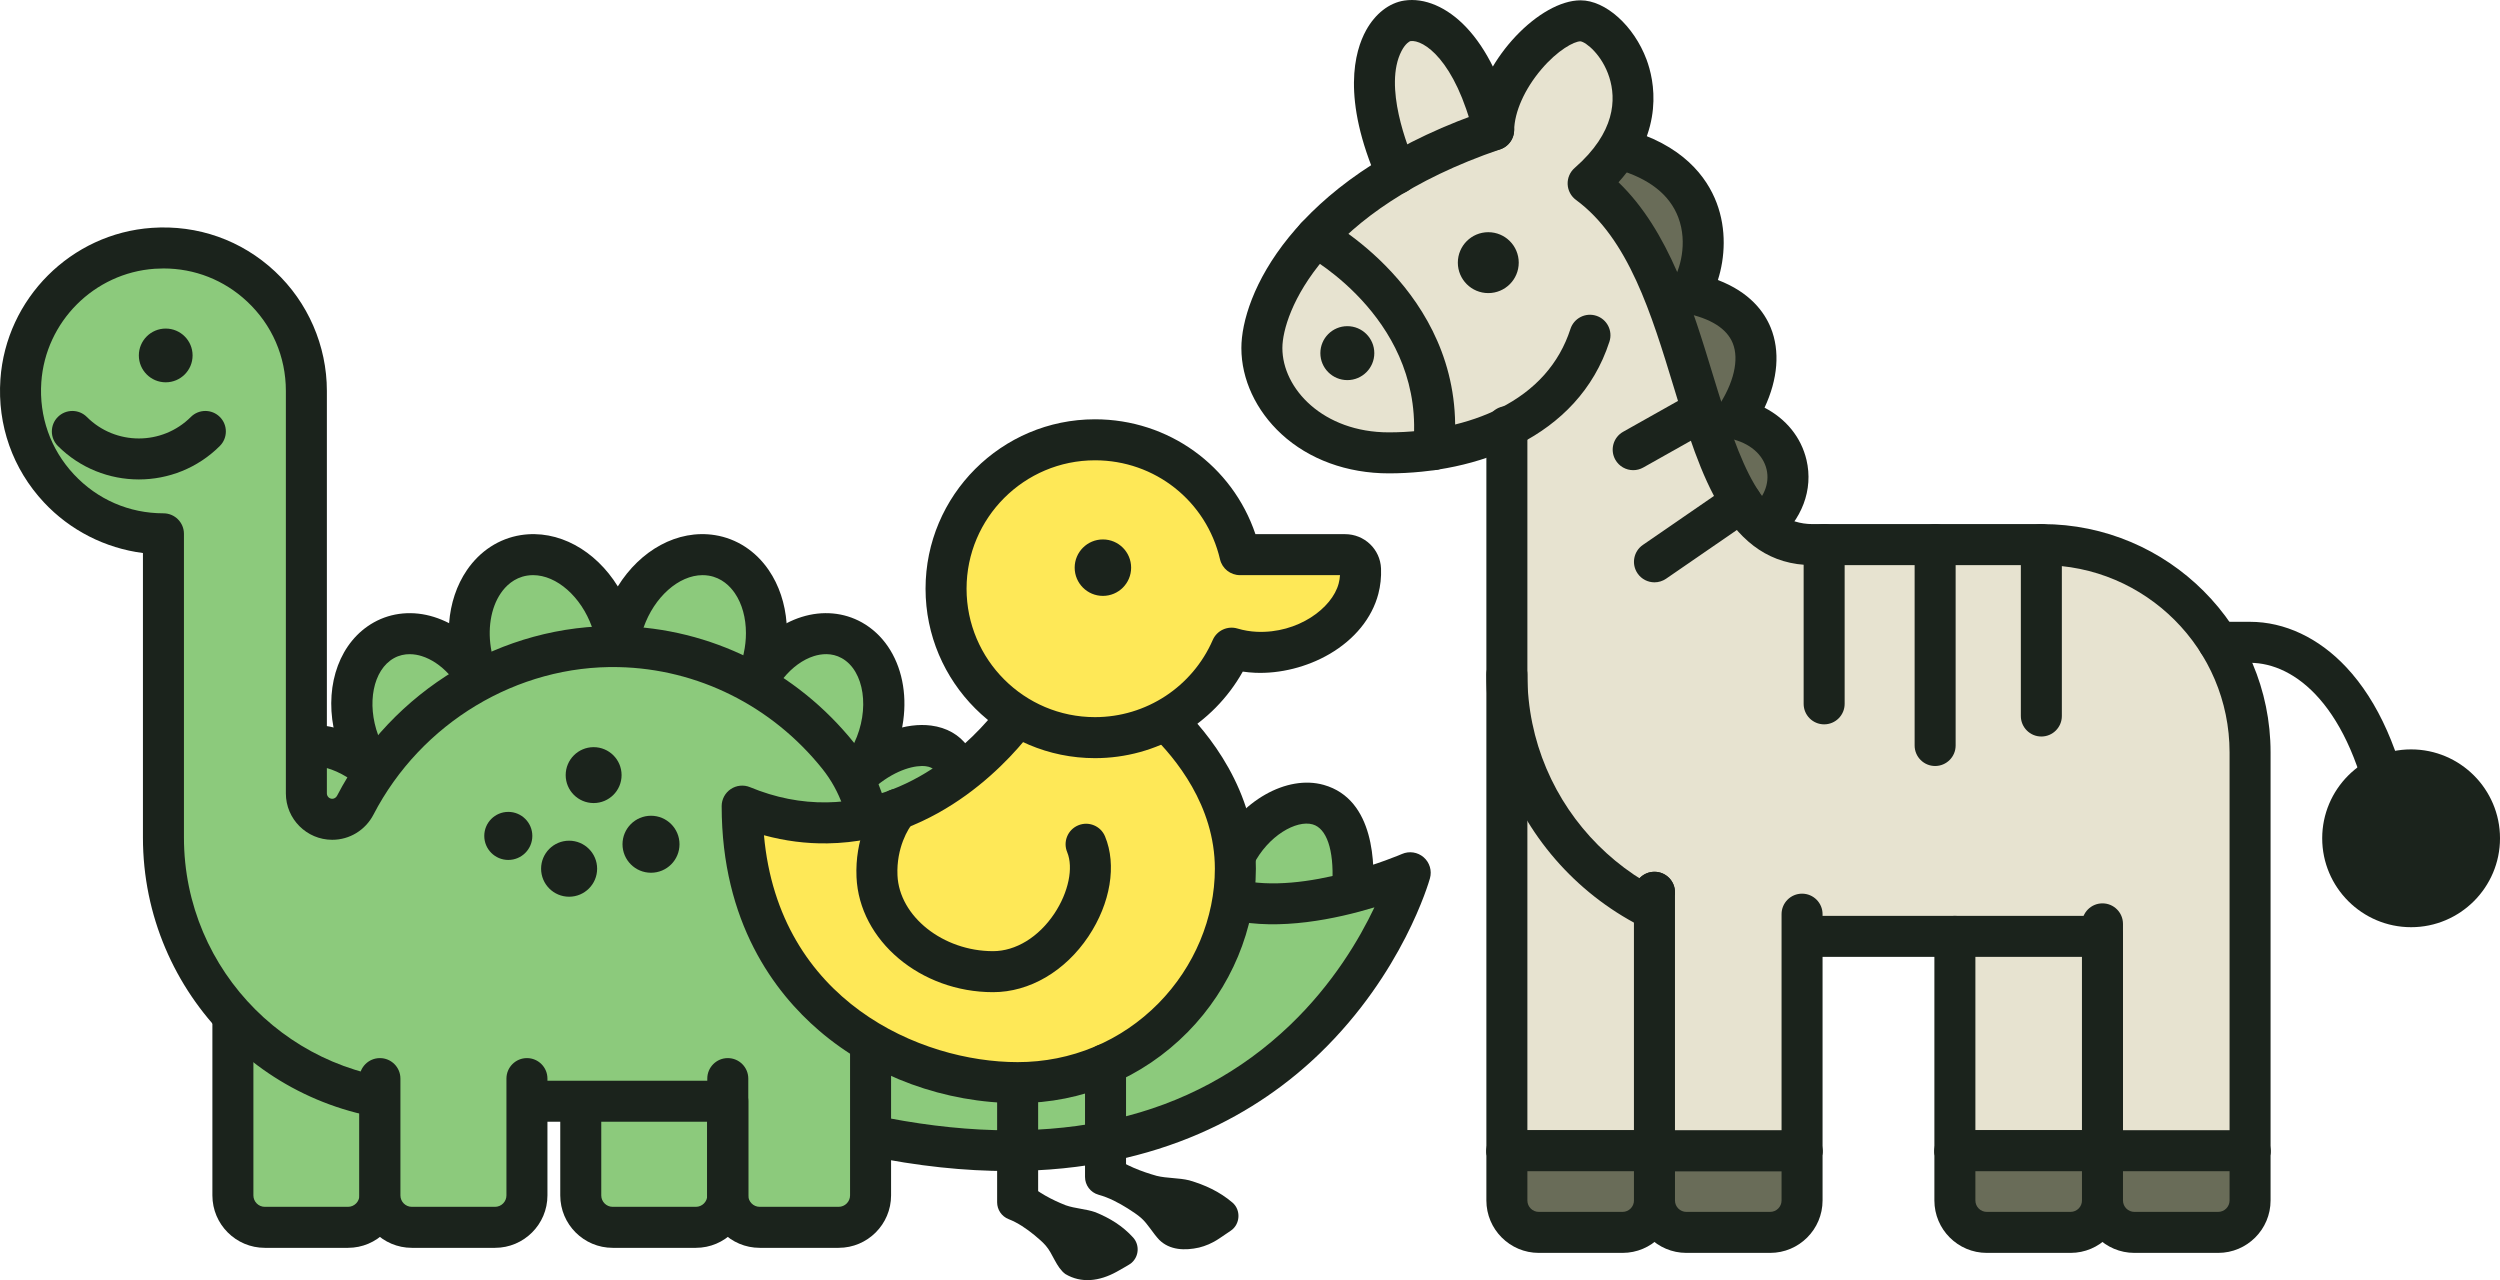 <svg xmlns="http://www.w3.org/2000/svg" id="b" data-name="Layer 2" width="744.477" height="381.211" viewBox="0 0 744.477 381.211"><g id="c" data-name="Layer 1"><g><g><path d="M524.741,156.721c13.266-10.675,8.646-28.401-8.153-32.053,9.86-14.608,10.226-32.503-13.512-37.385,6.208-9.265,9.561-35.075-21.157-43.098l-29.651,4.677,56.648,123.151,15.826-15.292Z" style="fill: #696c58;"></path><path d="M508.915,178.119c-.375,0-.752-.035-1.127-.105-1.946-.365-3.594-1.651-4.421-3.449l-56.648-123.151c-.799-1.737-.738-3.749.165-5.434.902-1.686,2.542-2.851,4.431-3.149l29.652-4.677c.829-.131,1.679-.088,2.495.123,17.745,4.635,24.876,14.591,27.735,22.127,3.004,7.923,2.492,16.353.374,22.981,9.54,3.643,13.819,9.497,15.732,14.19,2.829,6.941,2.129,15.354-1.841,23.826,6.41,3.323,10.899,8.805,12.493,15.559,2.087,8.842-1.336,17.919-9.16,24.335l-15.638,15.109c-1.149,1.11-2.674,1.715-4.243,1.715ZM461.184,53.638l49.679,108.001,9.634-9.308c.132-.128.27-.25.414-.367,4.292-3.454,6.173-7.9,5.158-12.198-1.057-4.48-5.087-7.893-10.78-9.13-1.979-.43-3.617-1.814-4.37-3.693-.754-1.88-.528-4.011.606-5.69,4.778-7.08,6.448-14.208,4.467-19.068-1.775-4.354-6.535-7.355-14.149-8.922-1.992-.409-3.649-1.784-4.421-3.666-.77-1.882-.554-4.024.578-5.714,2.231-3.33,4.687-11.473,1.775-19.149-2.567-6.771-8.689-11.583-18.204-14.313l-20.389,3.216Z" style="fill: #1b231c;"></path></g><path d="M608.162,162.176h-68.09c-38.94.344-29.805-80.098-67.142-107.559,26.425-23.038,7.139-48.414-2.25-48.414s-25.63,17.256-25.884,32.481c-53.544,18.271-69.023,50.245-69.023,64.963s13.957,31.213,37.81,31.213c11.71,0,24.337-2.204,35.15-7.508v73.543c0,43.051,34.899,77.95,77.95,77.95h99.414v64.498h43.952v-119.28c0-34.18-27.708-61.888-61.888-61.888Z" style="fill: #e7e3d0;"></path><g><polyline points="582.147 278.845 582.147 342.66 626.098 342.66 626.098 275.12" style="fill: #e7e3d0;"></polyline><path d="M626.098,348.765h-43.951c-3.372,0-6.106-2.734-6.106-6.106v-63.814c0-3.372,2.734-6.106,6.106-6.106s6.106,2.734,6.106,6.106v57.707h31.739v-61.433c0-3.372,2.734-6.106,6.106-6.106s6.106,2.734,6.106,6.106v67.539c0,3.372-2.734,6.106-6.106,6.106Z" style="fill: #1b231c;"></path></g><g><polyline points="492.686 265.714 492.686 342.66 448.734 342.66 448.734 200.895" style="fill: #e7e3d0;"></polyline><path d="M492.687,348.765h-43.952c-3.372,0-6.106-2.734-6.106-6.106v-141.764c0-3.372,2.734-6.106,6.106-6.106s6.106,2.734,6.106,6.106v135.658h31.74v-70.84c0-3.372,2.734-6.106,6.106-6.106s6.106,2.734,6.106,6.106v76.946c0,3.372-2.734,6.106-6.106,6.106Z" style="fill: #1b231c;"></path></g><g><path d="M415.94,51.697c-13.162-29.966-3.834-44.439,3.162-45.494,6.996-1.055,19.261,6.425,25.695,32.481" style="fill: #e7e3d0;"></path><path d="M415.943,57.805c-2.349,0-4.588-1.364-5.593-3.652-10.964-24.962-6.928-38.983-3.546-45.119,2.731-4.957,6.882-8.189,11.387-8.868,6.043-.912,12.756,1.968,18.397,7.906,6.222,6.55,10.979,16.358,14.137,29.149.808,3.275-1.191,6.584-4.464,7.392-3.271.808-6.583-1.19-7.392-4.464-5.53-22.399-15.054-28.46-18.857-27.908-.261.055-1.504.723-2.662,2.968-5.395,10.46,1.837,28.694,4.181,34.033,1.357,3.088-.048,6.69-3.135,8.046-.799.351-1.633.518-2.453.518Z" style="fill: #1b231c;"></path></g><g><path d="M492.686,343.343v14.147c0,5.249-4.255,9.505-9.505,9.505h-24.942c-5.249,0-9.505-4.255-9.505-9.505v-14.147" style="fill: #696c58;"></path><path d="M483.182,373.101h-24.942c-8.608,0-15.611-7.002-15.611-15.61v-14.148c0-3.372,2.734-6.106,6.106-6.106s6.106,2.734,6.106,6.106v14.148c0,1.873,1.525,3.398,3.399,3.398h24.942c1.874,0,3.399-1.525,3.399-3.398v-14.148c0-3.372,2.734-6.106,6.106-6.106s6.106,2.734,6.106,6.106v14.148c0,8.608-7.003,15.61-15.611,15.61Z" style="fill: #1b231c;"></path></g><g><path d="M536.638,343.343v14.147c0,5.249-4.255,9.505-9.505,9.505h-24.942c-5.249,0-9.505-4.255-9.505-9.505v-14.147" style="fill: #696c58;"></path><path d="M527.133,373.101h-24.942c-8.608,0-15.61-7.002-15.61-15.61v-14.148c0-3.372,2.734-6.106,6.106-6.106s6.106,2.734,6.106,6.106v14.148c0,1.873,1.525,3.398,3.398,3.398h24.942c1.874,0,3.399-1.525,3.399-3.398v-14.148c0-3.372,2.734-6.106,6.106-6.106s6.106,2.734,6.106,6.106v14.148c0,8.608-7.003,15.61-15.611,15.61Z" style="fill: #1b231c;"></path></g><g><path d="M626.098,343.343v14.147c0,5.249-4.255,9.505-9.505,9.505h-24.942c-5.249,0-9.505-4.255-9.505-9.505v-14.147" style="fill: #696c58;"></path><path d="M616.594,373.101h-24.942c-8.608,0-15.611-7.002-15.611-15.61v-14.148c0-3.372,2.734-6.106,6.106-6.106s6.106,2.734,6.106,6.106v14.148c0,1.873,1.525,3.398,3.399,3.398h24.942c1.874,0,3.399-1.525,3.399-3.398v-14.148c0-3.372,2.734-6.106,6.106-6.106s6.106,2.734,6.106,6.106v14.148c0,8.608-7.003,15.61-15.611,15.61Z" style="fill: #1b231c;"></path></g><g><path d="M670.05,343.343v14.147c0,5.249-4.255,9.505-9.505,9.505h-24.942c-5.249,0-9.505-4.255-9.505-9.505v-14.147" style="fill: #696c58;"></path><path d="M660.545,373.101h-24.942c-8.608,0-15.61-7.002-15.61-15.61v-14.148c0-3.372,2.734-6.106,6.106-6.106s6.106,2.734,6.106,6.106v14.148c0,1.873,1.525,3.398,3.398,3.398h24.942c1.874,0,3.399-1.525,3.399-3.398v-14.148c0-3.372,2.734-6.106,6.106-6.106s6.106,2.734,6.106,6.106v14.148c0,8.608-7.003,15.61-15.611,15.61Z" style="fill: #1b231c;"></path></g><path d="M626.098,348.765c-3.372,0-6.106-2.734-6.106-6.106v-63.814c0-3.372,2.734-6.106,6.106-6.106s6.106,2.734,6.106,6.106v63.814c0,3.372-2.734,6.106-6.106,6.106Z" style="fill: #1b231c;"></path><g><path d="M367.735,254.888c9.912-19.679,38.098-25.797,34.964,10.825l-30.981,27.146-20.473-14.015,16.489-23.957Z" style="fill: #8cca7c;"></path><path d="M371.717,298.967c-1.2,0-2.404-.353-3.449-1.067l-20.473-14.015c-1.338-.916-2.257-2.328-2.553-3.923-.297-1.595.054-3.242.973-4.578l16.264-23.629c6.855-13.237,20.717-21.132,31.737-18.014,15.286,4.329,15.279,24.165,14.567,32.493-.135,1.572-.873,3.031-2.06,4.072l-30.981,27.147c-1.145,1.004-2.582,1.514-4.025,1.514ZM359.745,277.265l11.512,7.88,25.517-22.36c.453-9.71-1.693-16.107-5.887-17.295-4.785-1.358-13.242,3.296-17.7,12.145-.124.247-.266.487-.423.715l-13.019,18.915ZM367.735,254.888h.01-.01Z" style="fill: #1b231c;"></path></g><g><path d="M259.246,338.134c131.194,27.354,160.705-78.237,160.705-78.237,0,0-30.673,13.465-52.765,7.912l-118.303,11.037,10.363,59.289Z" style="fill: #8cca7c;"></path><path d="M300.193,348.722c-12.769,0-26.798-1.4-42.194-4.61-2.449-.511-4.338-2.463-4.768-4.926l-10.364-59.289c-.294-1.679.128-3.404,1.163-4.758s2.588-2.214,4.284-2.372l118.304-11.036c.691-.066,1.384-.011,2.056.157,19.768,4.97,48.537-7.457,48.826-7.582,2.163-.946,4.674-.562,6.455.985,1.78,1.546,2.511,3.979,1.876,6.251-.319,1.143-8.108,28.267-32.792,52.123-17.778,17.18-47.244,35.058-92.846,35.058ZM264.541,332.964c50.179,9.566,90.41.25,119.621-27.706,12.801-12.252,20.694-25.696,25.134-35.058-11.386,3.452-28.227,7.009-42.544,3.782l-110.716,10.329,8.505,48.654Z" style="fill: #1b231c;"></path></g><g><path d="M257.271,229.185c-9.835,8.04-14.181,19.555-9.708,25.721,4.473,6.165,16.072,4.646,25.907-3.394,9.835-8.04,14.181-19.555,9.708-25.721s-16.072-4.646-25.907,3.394Z" style="fill: #8cca7c;"></path><path d="M256.133,264.799c-.909,0-1.801-.056-2.671-.169-4.612-.597-8.361-2.72-10.841-6.139-6.546-9.023-1.91-23.655,10.785-34.035h0c7.593-6.207,16.515-9.347,23.873-8.39,4.612.598,8.361,2.721,10.841,6.139,6.547,9.023,1.911,23.654-10.785,34.034-6.695,5.473-14.426,8.56-21.202,8.56ZM261.136,233.912h0c-8.022,6.558-10.507,14.821-8.63,17.408.463.639,1.314,1.043,2.526,1.2,3.011.394,8.633-.879,14.573-5.735,8.023-6.558,10.508-14.82,8.63-17.407-.463-.639-1.314-1.043-2.526-1.2-3.006-.394-8.631.878-14.573,5.734Z" style="fill: #1b231c;"></path></g><g><g><path d="M228.229,189.675c-.071,2.005-.336,4.061-.784,6.147-.163.733-.346,1.455-.55,2.168-1.16,4.122-3.022,7.856-5.343,11.011-1.252-.723-2.534-1.404-3.826-2.046-.244-.122-.478-.234-.723-.346-.326-.163-.651-.326-.977-.468-8.121-3.816-16.853-6.248-25.88-7.124-.02-.01-.041-.01-.061,0-1.944-.203-3.908-.315-5.882-.356h-.214v.041c0-.01-.01-.02-.01-.041-.112-1.506-.112-3.053.01-4.641.112-1.639.346-3.318.712-5.007.183-.865.407-1.71.651-2.534.529-1.801,1.191-3.521,1.964-5.149,5.068-10.686,15.001-17.474,24.648-15.937,10.156,1.608,16.71,11.927,16.262,24.282Z" style="fill: #8cca7c;"></path><path d="M234.244,185.584c-.448-5.852-2.249-11.317-5.322-15.815-3.888-5.689-9.566-9.383-15.998-10.411-11.174-1.781-22.267,4.508-28.943,15.265-1.282,2.076-2.412,4.315-3.328,6.707-.651,1.659-1.201,3.389-1.638,5.18-.102.397-.193.794-.285,1.201-.458,2.107-.753,4.223-.875,6.299-.092,1.537-.092,3.053,0,4.549,0,.071,0,.153.01.224,2.035-.122,4.071-.163,6.116-.122,0,.02.01.031.01.041v-.041h.214c1.974.041,3.938.153,5.882.356.02-.01.041-.01.061,0-.01-.132-.03-.265-.03-.387-.142-1.527-.142-3.104-.01-4.692.112-1.201.295-2.412.56-3.623.254-1.18.58-2.32.977-3.429,3.165-9.068,10.472-15.611,17.585-15.611.59,0,1.191.051,1.781.142,3.938.631,6.432,3.196,7.826,5.241,2.168,3.175,3.297,7.378,3.297,11.876,0,1.954-.214,3.969-.651,5.984-.041.203-.092.417-.142.621-1.018,4.193-2.911,7.968-5.312,11.001.326.142.651.305.977.468.244.112.478.224.723.346,1.292.641,2.575,1.323,3.826,2.046.315.173.621.346.926.539,1.465.855,2.911,1.761,4.325,2.717,2.3-3.236,4.172-6.941,5.485-11.011.438-1.333.814-2.707,1.119-4.122.315-1.435.55-2.87.702-4.305.275-2.442.315-4.875.132-7.236Z" style="fill: #1b231c;"></path></g><g><path d="M183.991,198.661v.041c0-.01-.01-.02-.01-.041-2.046-.041-4.081,0-6.116.122-.01,0-.02,0-.03.01-9.22.56-18.206,2.778-26.592,6.422-.224.102-.448.193-.672.295-1.659.743-3.307,1.547-4.915,2.402-2.198-3.246-3.908-7.032-4.915-11.184-.081-.295-.142-.6-.214-.906-.448-2.076-.712-4.132-.784-6.137-.448-12.365,6.106-22.684,16.262-24.292,9.648-1.537,19.58,5.251,24.648,15.937.773,1.618,1.425,3.318,1.944,5.098.254.845.478,1.71.672,2.585.366,1.689.6,3.368.723,5.007.112,1.588.112,3.134,0,4.641Z" style="fill: #8cca7c;"></path><path d="M190.107,193.939c-.122-2.056-.407-4.142-.865-6.228-.081-.356-.153-.702-.244-1.048-.448-1.842-1.007-3.623-1.679-5.333-.916-2.392-2.046-4.63-3.338-6.707-6.666-10.757-17.758-17.036-28.933-15.265-6.432,1.028-12.11,4.722-15.998,10.411-3.073,4.498-4.875,9.963-5.312,15.805-.193,2.361-.153,4.793.122,7.236.153,1.435.387,2.87.702,4.315.193.906.417,1.801.682,2.676,1.16,4.111,2.9,7.877,5.068,11.194,1.557-.977,3.134-1.903,4.753-2.768.193-.112.387-.214.59-.316,1.608-.855,3.257-1.659,4.915-2.402.224-.102.448-.193.672-.295-2.188-3.022-3.877-6.686-4.753-10.696-.031-.163-.071-.316-.102-.478-1.292-6.473-.285-12.945,2.748-17.382,1.394-2.046,3.888-4.61,7.826-5.241.59-.092,1.18-.142,1.781-.142,7.052,0,14.298,6.432,17.514,15.377.417,1.18.773,2.402,1.048,3.663.265,1.231.448,2.473.55,3.694.132,1.547.132,3.073,0,4.549,0,.081-.01.153-.02.234.01-.01.02-.01.03-.01,2.035-.122,4.071-.163,6.116-.122,0,.02.01.031.01.041v-.041h.214c1.974.041,3.938.153,5.882.356.02-.132.02-.254.031-.387.092-1.537.092-3.104-.01-4.692Z" style="fill: #1b231c;"></path></g><g><path d="M145.065,208.227c-1.618.865-3.196,1.791-4.753,2.768-.214.132-.427.265-.641.407-7.51,4.824-14.268,10.909-19.916,18.013.193.224.397.448.59.682-.234-.173-.458-.366-.682-.58-1.262,1.608-2.473,3.257-3.613,4.966-.02-.01-.03-.02-.041-.031-.02-.02-.031-.031-.051-.051-1.354-1.15-2.636-2.483-3.816-3.969-1.445-1.822-2.758-3.867-3.857-6.126-.01-.02-.02-.041-.03-.061-.824-1.689-1.496-3.399-2.015-5.129-3.562-11.673-.407-23.692,8.08-28.444,6.025-3.379,13.332-2.29,19.539,2.137,1.842,1.323,3.592,2.931,5.19,4.814,1.689,2.005,3.206,4.305,4.457,6.88.6,1.231,1.119,2.473,1.557,3.725Z" style="fill: #8cca7c;"></path><path d="M148.993,201.826c-1.242-2.534-2.707-4.875-4.366-6.991-1.476-1.913-3.114-3.643-4.885-5.149-1.873-1.628-3.888-3.002-6.004-4.111-1.465-.743-2.972-1.374-4.508-1.852-6.208-1.944-12.568-1.364-17.901,1.618-10.055,5.638-14.502,18.247-12.009,31.294.448,2.331,1.109,4.681,2.005,7.002.438,1.099.916,2.198,1.445,3.287.509,1.048,1.058,2.056,1.638,3.033,1.007,1.689,2.127,3.287,3.348,4.753,1.17,1.425,2.422,2.737,3.755,3.918.417.387.845.743,1.272,1.089,1.018-1.791,2.107-3.531,3.257-5.221l.01-.01c1.14-1.71,2.351-3.358,3.613-4.966-1.069-.936-2.076-2.025-2.992-3.226-1.109-1.425-2.096-3.012-2.931-4.722-.427-.875-.804-1.75-1.13-2.646-3.44-9.363-1.547-19.438,4.691-22.928,1.588-.885,3.196-1.191,4.671-1.191,1.354,0,2.605.254,3.603.57,2.9.906,5.699,2.809,8.091,5.404,1.689,1.822,3.165,3.989,4.346,6.401.672,1.384,1.231,2.799,1.659,4.223.214-.142.427-.275.641-.407,1.557-.977,3.134-1.903,4.753-2.768.193-.112.387-.214.59-.316,1.608-.855,3.257-1.659,4.915-2.402-.458-1.231-.987-2.463-1.577-3.684Z" style="fill: #1b231c;"></path></g><g><path d="M259.716,224.245c-.448.916-.926,1.811-1.435,2.656-2.402,3.989-5.455,7.195-8.793,9.434-.865-1.842-1.893-3.623-3.063-5.312-.488-.723-1.018-1.425-1.567-2.107-4.956-6.187-10.686-11.53-16.985-15.916-.356-.265-.712-.509-1.069-.743-1.415-.957-2.86-1.862-4.325-2.717.519-1.7,1.18-3.379,1.984-5.038,1.038-2.137,2.269-4.091,3.623-5.841,1.801-2.32,3.847-4.295,6.025-5.841,6.208-4.437,13.515-5.526,19.539-2.147,9.739,5.455,12.456,20.486,6.065,33.573Z" style="fill: #8cca7c;"></path><path d="M256.643,185.34c-5.343-2.982-11.693-3.562-17.901-1.618-1.537.478-3.043,1.109-4.498,1.862-2.117,1.099-4.142,2.473-6.015,4.091-.275.224-.539.458-.804.702-1.73,1.588-3.348,3.399-4.793,5.384-1.374,1.862-2.595,3.898-3.653,6.065-.773,1.577-1.425,3.175-1.974,4.783.244.112.478.224.723.346,1.292.641,2.575,1.323,3.826,2.046.315.173.621.346.926.539,1.465.855,2.911,1.761,4.325,2.717.356.234.712.478,1.069.743.468-1.954,1.16-3.918,2.086-5.821.936-1.923,2.076-3.704,3.358-5.261,2.595-3.185,5.77-5.506,9.078-6.544,2.096-.651,5.231-1.079,8.274.621,6.757,3.786,8.426,15.306,3.704,25.269-.041.102-.092.203-.142.305-1.934,3.959-4.692,7.266-7.806,9.454,1.17,1.69,2.198,3.47,3.063,5.312.906,1.883,1.638,3.837,2.208,5.841,3.674-2.229,6.992-5.302,9.739-9.037,1.415-1.913,2.676-3.989,3.765-6.218,7.907-16.201,4.142-34.459-8.559-41.582Z" style="fill: #1b231c;"></path></g><g><path d="M116.041,234.494c-1.15,1.689-2.239,3.429-3.257,5.221-.061.112-.132.234-.203.356-.458.824-.916,1.659-1.354,2.503-1.852,3.552-5.048,6.076-8.772,7.052-1.13.305-2.31.458-3.511.458-4.284,0-8.121-1.964-10.665-5.027-.041-.061-.092-.122-.142-.183-.295-.397-.57-.784-.835-1.181-.061-.081-.122-.173-.173-.265-1.272-2.086-2.005-4.539-2.005-7.154v-10.899c2.544-3.094,7.073-4.02,12.212-2.951,1.303.275,2.636.672,3.989,1.211,1.811.682,3.653,1.608,5.475,2.748,1.313.824,2.626,1.75,3.898,2.799.499.407.977.824,1.445,1.252,1.415,1.262,2.687,2.595,3.816,3.969.02.02.03.031.051.051.01.01.02.031.03.041Z" style="fill: #8cca7c;"></path><path d="M119.755,229.415c-.957-1.069-1.984-2.107-3.084-3.124-.672-.621-1.374-1.231-2.107-1.832-1.333-1.089-2.697-2.076-4.091-2.972-1.394-.896-2.809-1.679-4.234-2.371-2.3-1.109-4.63-1.954-6.92-2.483-.672-.173-1.323-.305-1.984-.407-2.3-.377-4.539-.438-6.645-.163-2.025.265-3.898.824-5.567,1.659v18.552c0,2.615.733,5.068,2.005,7.154.051.092.112.183.173.265.265.397.539.784.835,1.181.051.061.102.122.142.183,2.544,3.063,6.381,5.027,10.665,5.027,1.201,0,2.381-.153,3.511-.458-1.323-.763-2.697-1.699-4.091-2.839-8.019-6.564-10.502-14.828-8.63-17.412.468-.641,1.313-1.038,2.524-1.201.336-.041.702-.061,1.099-.061,1.119,0,2.473.183,3.979.611,1.842.519,3.928,1.415,6.116,2.778,1.099.672,2.229,1.476,3.379,2.412.315.254.631.519.926.794,1.445,1.262,2.697,2.595,3.755,3.918.387.478.743.967,1.069,1.445.071-.122.142-.244.203-.356,1.018-1.791,2.107-3.531,3.257-5.221l.01-.01c1.14-1.71,2.351-3.358,3.613-4.966.224.214.448.407.682.58-.193-.234-.397-.458-.59-.682Z" style="fill: #1b231c;"></path></g></g><g><path d="M69.352,302.515v53.468c0,5.249,4.255,9.505,9.505,9.505h24.774c5.249,0,9.505-4.255,9.505-9.505v-28.048" style="fill: #8cca7c;"></path><path d="M103.631,371.594h-24.774c-8.608,0-15.61-7.003-15.61-15.611v-53.468c0-3.372,2.734-6.106,6.106-6.106s6.106,2.734,6.106,6.106v53.468c0,1.874,1.525,3.399,3.398,3.399h24.774c1.874,0,3.399-1.525,3.399-3.399v-28.048c0-3.372,2.734-6.106,6.106-6.106s6.106,2.734,6.106,6.106v28.048c0,8.608-7.003,15.611-15.611,15.611Z" style="fill: #1b231c;"></path></g><g><path d="M216.729,321.198v34.785c0,5.249-4.255,9.505-9.505,9.505h-24.774c-5.249,0-9.505-4.255-9.505-9.505v-28.048" style="fill: #8cca7c;"></path><path d="M207.224,371.594h-24.774c-8.608,0-15.611-7.003-15.611-15.611v-28.048c0-3.372,2.734-6.106,6.106-6.106s6.106,2.734,6.106,6.106v28.048c0,1.874,1.525,3.399,3.399,3.399h24.774c1.874,0,3.399-1.525,3.399-3.399v-34.785c0-3.372,2.734-6.106,6.106-6.106s6.106,2.734,6.106,6.106v34.785c0,8.608-7.003,15.611-15.611,15.611Z" style="fill: #1b231c;"></path></g><g><path d="M249.621,225.097c-15.887-19.816-39.713-31.997-65.286-32.543-32.735-.7-63.254,17.772-78.53,47.206-1.336,2.575-3.964,4.219-6.865,4.219-4.256,0-7.706-3.45-7.706-7.706v-119.869c0-24.506-20.71-44.175-45.582-42.459-20.989,1.448-37.993,18.452-39.44,39.44-1.716,24.873,17.953,45.583,42.459,45.583v90.448c0,43.365,35.154,78.52,78.519,78.52h89.538s0,28.048,0,28.048c0,5.249,4.255,9.505,9.505,9.505h23.508c5.249,0,9.505-4.255,9.505-9.505v-103.498c0-9.958-3.396-19.62-9.625-27.389Z" style="fill: #8cca7c;"></path><path d="M249.741,371.594h-23.508c-8.608,0-15.61-7.003-15.61-15.611v-21.942h-83.433c-46.662,0-84.625-37.963-84.625-84.626v-84.731c-11.203-1.429-21.704-6.748-29.48-15.079C3.782,139.638-.822,126.625.121,112.964c1.659-24.059,21.052-43.452,45.111-45.111,13.67-.941,26.676,3.663,36.642,12.965,9.83,9.175,15.467,22.144,15.467,35.585v119.869c0,.883.718,1.6,1.599,1.6.595,0,1.149-.355,1.446-.927,16.306-31.419,49.299-51.222,84.079-50.497,27.153.579,52.64,13.277,69.921,34.829h0c7.072,8.821,10.967,19.904,10.967,31.208v103.498c0,8.608-7.003,15.611-15.611,15.611ZM48.692,79.945c-.87,0-1.742.031-2.62.09-18.01,1.242-32.527,15.759-33.769,33.769-.707,10.247,2.741,20.003,9.71,27.468,6.975,7.473,16.442,11.588,26.658,11.588,3.372,0,6.106,2.734,6.106,6.106v90.448c0,39.929,32.484,72.414,72.413,72.414h89.539c3.372,0,6.106,2.734,6.106,6.106v28.048c0,1.874,1.525,3.399,3.398,3.399h23.508c1.874,0,3.399-1.525,3.399-3.399v-103.498c0-8.537-2.942-16.907-8.284-23.57h0c-15.013-18.727-37.12-29.755-60.652-30.257-30.13-.657-58.8,16.593-72.98,43.913-2.405,4.634-7.113,7.513-12.285,7.513-7.616,0-13.811-6.197-13.811-13.812v-119.869c0-10.216-4.115-19.683-11.587-26.657-6.827-6.371-15.568-9.801-24.85-9.801Z" style="fill: #1b231c;"></path></g><g><path d="M303.043,213.222c-3.18,4.296-23.861,31.338-56.711,31.82-10.322.151-19.002-2.362-25.32-4.986,0,56.243,44.464,82.34,82.032,82.34,37.062,0,64.838-30.395,64.838-63.702,0-23-15.705-39.407-20.788-44.32" style="fill: #fee857;"></path><path d="M303.043,328.502c-21.569,0-43.102-7.854-59.078-21.549-13.257-11.364-29.059-32.196-29.059-66.897,0-2.04,1.02-3.946,2.716-5.078,1.698-1.133,3.85-1.343,5.732-.561,7.49,3.112,15.214,4.638,22.888,4.52,28.3-.414,46.875-22.568,51.894-29.348,2.007-2.71,5.831-3.282,8.54-1.275,2.711,2.007,3.282,5.83,1.275,8.54-5.862,7.92-27.623,33.797-61.53,34.293-6.349.103-12.686-.719-18.922-2.42,4.432,49.376,46.657,67.563,75.545,67.563,15.931,0,30.834-6.228,41.965-17.538,10.656-10.826,16.767-25.426,16.767-40.058,0-18.826-11.857-33.097-18.925-39.929-2.425-2.344-2.491-6.209-.147-8.634,2.344-2.424,6.208-2.491,8.634-.147,8.459,8.176,22.65,25.377,22.65,48.71,0,17.81-7.39,35.533-20.275,48.625-13.445,13.66-31.44,21.183-50.669,21.183Z" style="fill: #1b231c;"></path></g><g><path d="M366.746,193.02c-6.835,15.682-22.474,26.644-40.673,26.644-24.492,0-44.347-19.855-44.347-44.347s19.855-44.347,44.347-44.347c21.001,0,38.593,14.598,43.181,34.201v.002h31.279c2.457,0,4.526,1.915,4.625,4.371.071,1.77-.073,3.727-.611,5.774-3.162,12.026-17.918,19.479-30.545,18.928-2.625-.115-5.052-.57-7.257-1.224h0Z" style="fill: #fee857;"></path><path d="M326.073,225.77c-27.82,0-50.454-22.633-50.454-50.454s22.633-50.454,50.454-50.454c21.91,0,40.914,13.838,47.784,34.201l26.677.002c5.784,0,10.496,4.495,10.725,10.232.104,2.588-.166,5.136-.806,7.57-1.887,7.18-7.057,13.539-14.556,17.906-6.638,3.865-14.712,5.899-22.161,5.571-1.216-.053-2.434-.169-3.647-.348-8.865,15.806-25.637,25.773-44.017,25.773ZM326.073,137.075c-21.086,0-38.241,17.155-38.241,38.241s17.155,38.241,38.241,38.241c15.223,0,28.991-9.02,35.076-22.978,1.231-2.827,4.381-4.287,7.335-3.414,1.902.565,3.849.894,5.784.979,12.193.536,22.435-7.007,24.375-14.381.21-.8.343-1.633.398-2.487h-29.786c-2.836,0-5.299-1.953-5.945-4.715-4.064-17.362-19.377-29.488-37.237-29.488Z" style="fill: #1b231c;"></path></g><g><path d="M156.918,321.198v34.785c0,5.249-4.255,9.505-9.505,9.505h-24.774c-5.249,0-9.505-4.255-9.505-9.505v-34.785" style="fill: #8cca7c;"></path><path d="M147.414,371.594h-24.774c-8.608,0-15.61-7.003-15.61-15.611v-34.785c0-3.372,2.734-6.106,6.106-6.106s6.106,2.734,6.106,6.106v34.785c0,1.874,1.525,3.399,3.398,3.399h24.774c1.874,0,3.399-1.525,3.399-3.399v-34.785c0-3.372,2.734-6.106,6.106-6.106s6.106,2.734,6.106,6.106v34.785c0,8.608-7.003,15.611-15.611,15.611Z" style="fill: #1b231c;"></path></g><path d="M41.347,142.774c-8.735,0-17.47-3.325-24.12-9.974-2.385-2.385-2.385-6.251,0-8.635s6.252-2.384,8.635,0c8.539,8.539,22.433,8.539,30.972,0,2.383-2.383,6.25-2.384,8.635,0s2.384,6.25,0,8.635c-6.65,6.649-15.385,9.974-24.12,9.974Z" style="fill: #1b231c;"></path><circle cx="49.349" cy="105.846" r="8.003" style="fill: #1b231c;"></circle><circle cx="176.778" cy="230.819" r="8.324" style="fill: #1b231c;"></circle><circle cx="193.864" cy="251.41" r="8.487" style="fill: #1b231c;"></circle><circle cx="169.476" cy="258.694" r="8.343" style="fill: #1b231c;"></circle><circle cx="151.367" cy="248.928" r="7.156" style="fill: #1b231c;"></circle><circle cx="328.435" cy="169.045" r="8.406" style="fill: #1b231c;"></circle><path d="M295.718,295.458c-21.598,0-39.837-15.371-40.659-34.264-.48-11.047,3.88-20.005,7.76-24.318,2.254-2.507,6.116-2.711,8.623-.456s2.711,6.116.456,8.623c-1.411,1.568-4.995,7.432-4.639,15.62.533,12.241,13.565,22.583,28.459,22.583,6.758,0,13.583-4.178,18.254-11.176,4.214-6.311,5.748-13.673,3.82-18.318-1.293-3.115.183-6.687,3.298-7.98,3.113-1.295,6.687.182,7.98,3.298,3.534,8.511,1.641,19.923-4.941,29.782-6.942,10.398-17.563,16.607-28.41,16.607Z" style="fill: #1b231c;"></path><path d="M335.323,316.945v33.102l-4.037-5.745c4.06,2.791,8.495,4.536,13.148,5.852,3.116.768,6.576.569,9.691,1.332,4.704,1.373,9.009,3.335,12.873,6.617,2.61,2.217,2.343,6.5-.496,8.395,0,0-3.343,2.264-3.343,2.264-2.242,1.519-4.208,2.271-6.075,2.748-4.201.953-8.761.808-11.883-2.304-1.853-1.937-3.384-4.73-5.31-6.438-1.261-1.135-2.656-1.97-4.044-2.892-2.768-1.729-5.615-3.236-8.7-4.085-2.437-.671-4.038-2.882-4.039-5.293v-.452s.001-33.102.001-33.102c.274-8.066,11.927-8.098,12.212,0h0Z" style="fill: #1b231c;"></path><path d="M309.149,324.459v33.102l-3.427-5.487c3.451,3.075,7.386,5.153,11.589,6.828,2.826,1.009,6.099,1.094,8.924,2.098,4.252,1.74,8.031,4.018,11.233,7.558,1.935,2.207,1.714,5.564-.492,7.499-.465.492-3.85,2.288-4.479,2.681-5.099,2.798-10.473,3.497-15.244.658-2.72-2.008-3.709-6.037-5.825-8.446-1.035-1.217-2.238-2.154-3.424-3.175-2.376-1.926-4.855-3.641-7.641-4.727-2.122-.827-3.423-2.853-3.428-5.001v-.486s.001-33.102.001-33.102c.273-8.065,11.926-8.099,12.212,0h0Z" style="fill: #1b231c;"></path><path d="M626.098,284.952h-99.413c-46.348,0-84.056-37.708-84.056-84.057v-73.855c0-3.372,2.734-6.106,6.106-6.106s6.106,2.734,6.106,6.106v73.855c0,39.615,32.229,71.845,71.844,71.845h99.413c3.372,0,6.106,2.734,6.106,6.106s-2.734,6.106-6.106,6.106Z" style="fill: #1b231c;"></path><path d="M670.05,348.765c-3.372,0-6.106-2.734-6.106-6.106v-118.595c0-30.758-25.024-55.781-55.781-55.781h-68.09c-.104,0-.211,0-.314,0-25.187.003-33.387-26.931-41.32-52.98-6.627-21.76-13.479-44.26-29.125-55.769-1.493-1.097-2.407-2.815-2.484-4.666s.692-3.637,2.089-4.855c12.207-10.642,12.352-20.539,10.324-26.967-2.115-6.706-6.996-10.567-8.611-10.739-1.867.002-6.768,2.599-11.659,8.373-4.961,5.86-7.978,12.628-8.07,18.106-.043,2.575-1.696,4.846-4.133,5.678-53.231,18.164-64.889,48.881-64.889,59.184,0,12.074,12.122,25.106,31.704,25.106,12.14,0,23.859-2.539,32.999-7.149,10.649-5.372,17.741-13.326,21.079-23.644,1.038-3.209,4.483-4.968,7.689-3.931,3.209,1.039,4.968,4.481,3.931,7.689-9.362,28.936-40.076,39.246-65.698,39.246-12.439,0-23.799-4.156-31.987-11.703-7.581-6.986-11.929-16.322-11.929-25.615,0-15.488,14.625-49.468,69.421-69.425C441.886,17.018,458.74.097,470.68.097c7.432,0,15.871,7.567,19.632,17.603,2.293,6.119,5.597,21.089-8.334,36.583,15.055,14.49,21.969,37.191,28.142,57.463,8.393,27.558,14.596,44.326,29.716,44.326.061,0,.12,0,.182,0h68.144c37.492,0,67.994,30.501,67.994,67.994v118.595c0,3.372-2.734,6.106-6.106,6.106Z" style="fill: #1b231c;"></path><path d="M426.865,140.01c-.222,0-.444-.013-.67-.037-3.352-.366-5.773-3.379-5.408-6.732,4.054-37.194-30.351-56.438-31.818-57.239-2.955-1.614-4.052-5.319-2.445-8.278,1.608-2.959,5.3-4.062,8.263-2.46,1.762.952,43.095,23.845,38.141,69.3-.341,3.128-2.987,5.445-6.062,5.445Z" style="fill: #1b231c;"></path><path d="M486.356,140.01c-2.135,0-4.207-1.121-5.328-3.114-1.654-2.939-.611-6.662,2.329-8.315l20.634-11.608c2.939-1.654,6.662-.61,8.315,2.329s.611,6.662-2.329,8.315l-20.634,11.608c-.946.533-1.974.785-2.987.785Z" style="fill: #1b231c;"></path><path d="M492.692,173.413c-1.941,0-3.85-.924-5.035-2.645-1.912-2.778-1.21-6.58,1.567-8.492l25.822-17.777c2.777-1.91,6.579-1.211,8.492,1.567,1.912,2.778,1.21,6.58-1.567,8.492l-25.822,17.777c-1.057.727-2.264,1.077-3.458,1.077Z" style="fill: #1b231c;"></path><path d="M543.214,215.704c-3.372,0-6.106-2.734-6.106-6.106v-47.421c0-3.372,2.734-6.106,6.106-6.106s6.106,2.734,6.106,6.106v47.421c0,3.372-2.734,6.106-6.106,6.106Z" style="fill: #1b231c;"></path><path d="M576.265,228.108c-3.372,0-6.106-2.734-6.106-6.106v-59.825c0-3.372,2.734-6.106,6.106-6.106s6.106,2.734,6.106,6.106v59.825c0,3.372-2.734,6.106-6.106,6.106Z" style="fill: #1b231c;"></path><path d="M607.895,219.327c-3.372,0-6.106-2.734-6.106-6.106v-51.045c0-3.372,2.734-6.106,6.106-6.106s6.106,2.734,6.106,6.106v51.045c0,3.372-2.734,6.106-6.106,6.106Z" style="fill: #1b231c;"></path><path d="M712.514,250.652c-2.885,0-5.45-2.053-5.997-4.991-6.615-35.596-23.175-48.278-36.467-48.278h-9.392c-3.372,0-6.106-2.734-6.106-6.106s2.734-6.106,6.106-6.106h9.392c10.304,0,20.473,4.796,28.631,13.506,9.541,10.186,16.217,25.242,19.844,44.752.616,3.315-1.572,6.504-4.888,7.12-.378.07-.753.103-1.123.103Z" style="fill: #1b231c;"></path><g><circle cx="718.004" cy="249.636" r="20.367" style="fill: #1b231c;"></circle><path d="M718.004,276.11c-14.597,0-26.473-11.876-26.473-26.474s11.875-26.473,26.473-26.473,26.474,11.875,26.474,26.473-11.876,26.474-26.474,26.474ZM718.004,235.376c-7.863,0-14.26,6.397-14.26,14.26s6.397,14.261,14.26,14.261,14.261-6.397,14.261-14.261-6.397-14.26-14.261-14.26Z" style="fill: #1b231c;"></path></g><circle cx="401.224" cy="105.161" r="8.032" style="fill: #1b231c;"></circle><circle cx="443.198" cy="78.214" r="9.068" style="fill: #1b231c;"></circle><path d="M536.637,348.765h-87.903c-3.372,0-6.106-2.734-6.106-6.106s2.734-6.106,6.106-6.106h87.903c3.372,0,6.106,2.734,6.106,6.106s-2.734,6.106-6.106,6.106Z" style="fill: #1b231c;"></path><path d="M670.05,348.765h-87.903c-3.372,0-6.106-2.734-6.106-6.106s2.734-6.106,6.106-6.106h87.903c3.372,0,6.106,2.734,6.106,6.106s-2.734,6.106-6.106,6.106Z" style="fill: #1b231c;"></path><g><polyline points="492.686 265.714 492.686 342.66 536.638 342.66 536.638 272.231" style="fill: #e7e3d0;"></polyline><path d="M536.637,348.765h-43.951c-3.372,0-6.106-2.734-6.106-6.106v-76.946c0-3.372,2.734-6.106,6.106-6.106s6.106,2.734,6.106,6.106v70.84h31.739v-64.322c0-3.372,2.734-6.106,6.106-6.106s6.106,2.734,6.106,6.106v70.428c0,3.372-2.734,6.106-6.106,6.106Z" style="fill: #1b231c;"></path></g><path d="M216.729,362.089c-3.372,0-6.106-2.734-6.106-6.106v-34.785c0-3.372,2.734-6.106,6.106-6.106s6.106,2.734,6.106,6.106v34.785c0,3.372-2.734,6.106-6.106,6.106Z" style="fill: #1b231c;"></path></g></g></svg>